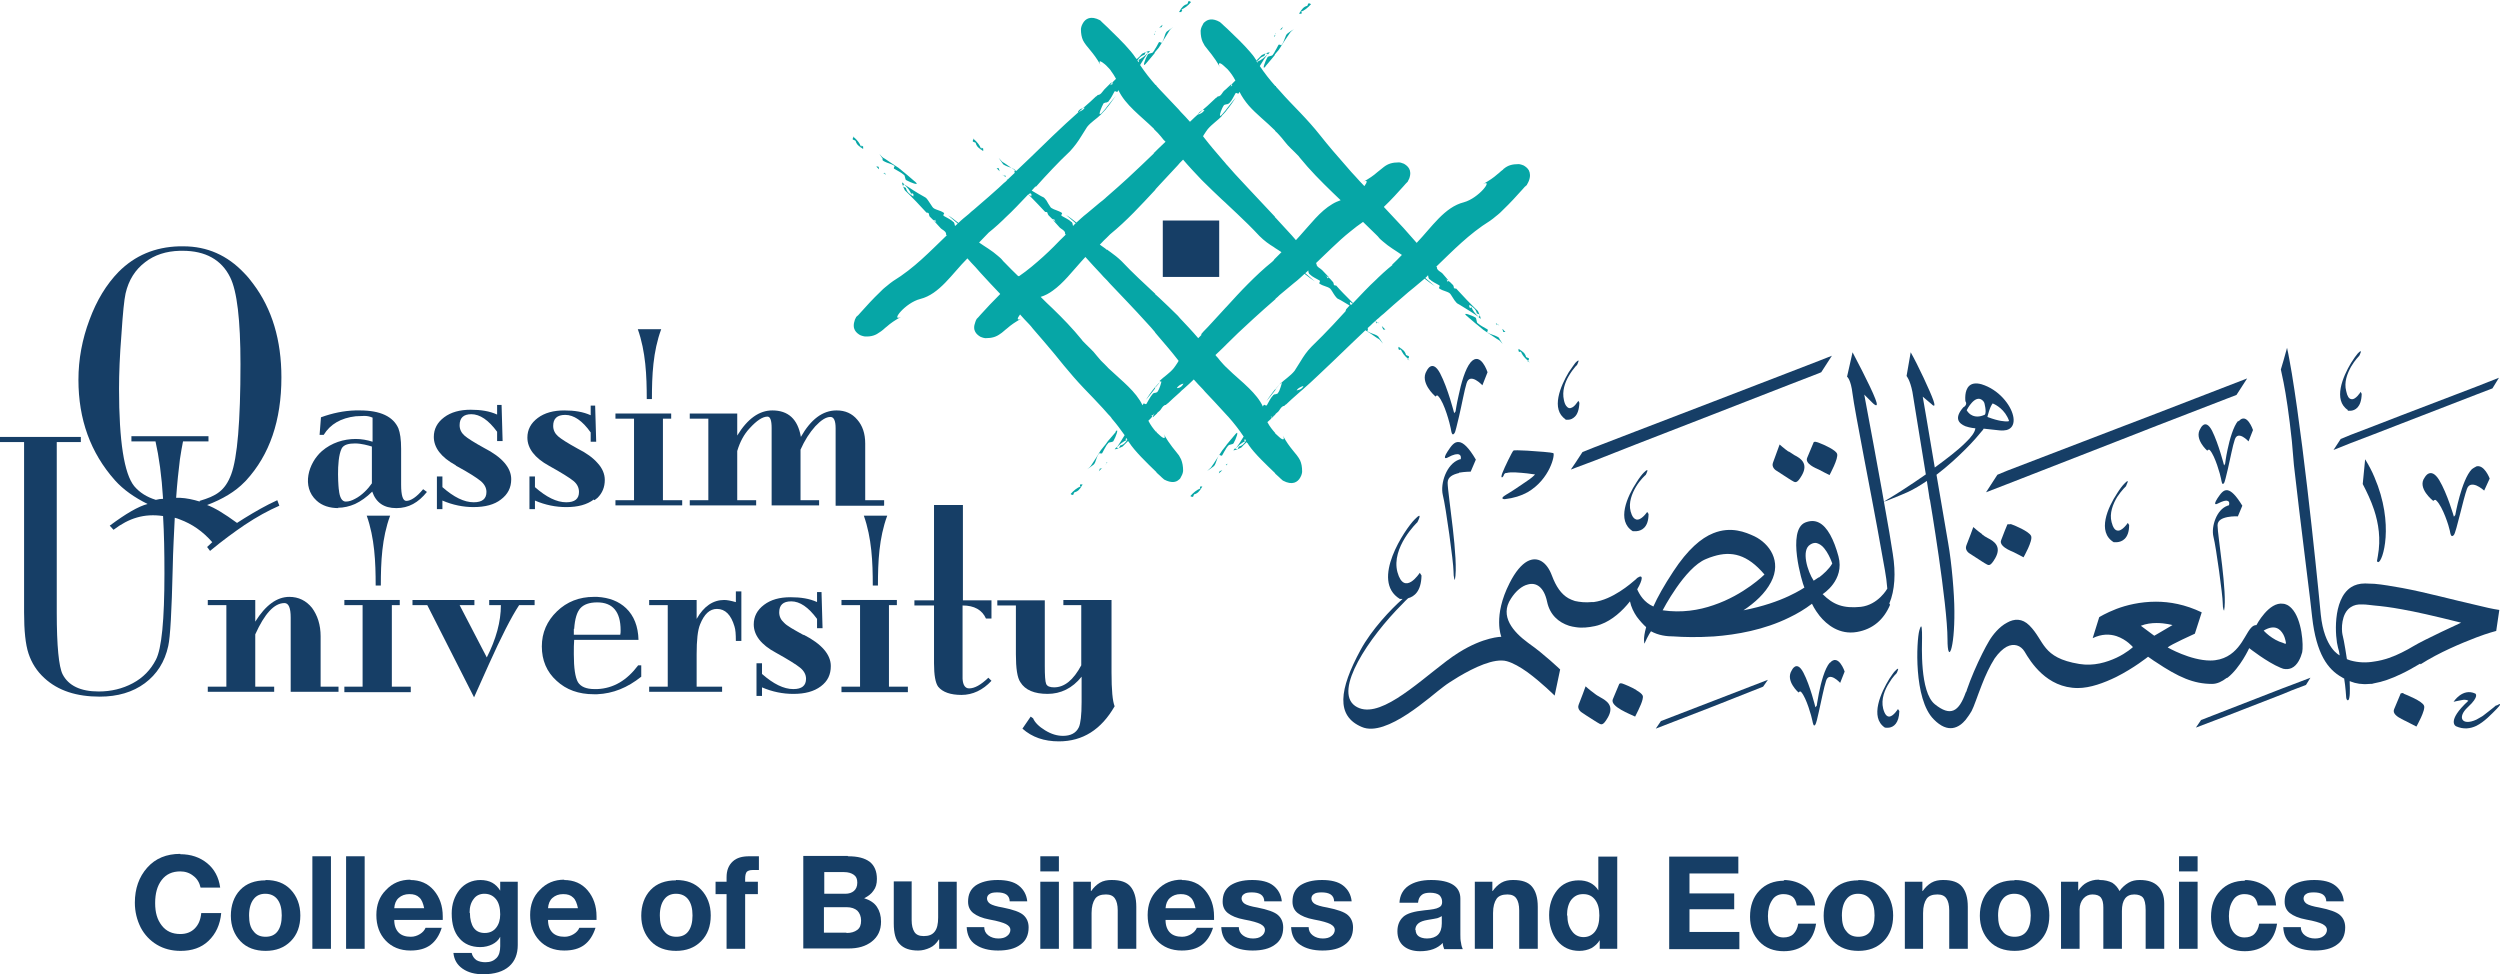 <svg xmlns="http://www.w3.org/2000/svg" id="Layer_2" data-name="Layer 2" viewBox="0 0 72.67 28.32"><defs><style>      .cls-1, .cls-2 {        fill: #163e66;      }      .cls-3 {        fill: #06a6a6;      }      .cls-2 {        fill-rule: evenodd;      }    </style></defs><g id="Layer_1-2" data-name="Layer 1"><g><g><g><path class="cls-3" d="M28.29,4.12s.07.03.07.03c.01.05.04.1.07.13.04.04.1.08.15.11v-.07c-.05-.04-.07-.03-.05.03-.03-.07-.06-.13-.1-.18-.04-.05-.08-.09-.13-.13-.01.02-.03.04-.02.08Z"></path><path class="cls-3" d="M29.06,4.98s-.02-.04-.02-.07c0-.01-.01-.02-.02-.02-.01,0-.03,0-.05,0l.05.05.05.05Z"></path><rect class="cls-3" x="31.09" y="14.35" width="0" height=".08"></rect><path class="cls-3" d="M25.65,4.65s.01.01.02.02c.01.01.03.02.05.03.07.04.19.06.28.12.02.01-.05.07,0,.09.1.06.19.1.27.17.05.02.03.15.08.16.1.06.39.17.27.06-.19-.17-.32-.27-.5-.42-.13-.09-.26-.17-.39-.26-.02-.01-.03-.02-.05-.03l-.03-.02s-.06-.06-.09-.1v-.02s0,.02,0,.02c.03.05.07.1.1.15Z"></path><path class="cls-3" d="M33.3,1.86c.1-.12.18-.21.26-.31h0s.01-.03.01-.03c.04-.04.07-.09.11-.13l.02-.03c.1-.16.2-.32.3-.48.03-.04.07-.07.11-.1-.06.04-.11.08-.17.12-.09.05-.08.22-.17.34-.01.02-.07-.05-.09,0h0c-.04.07-.07.14-.11.19,0,0,0,.01-.01.02h0s-.02.04-.04.06c-.02.05-.14.03-.16.08-.06.1-.17.39-.06.27Z"></path><polygon class="cls-3" points="28.31 4.05 28.31 4.04 28.28 4.02 28.25 4 28.25 4 28.28 4.02 28.31 4.05"></polygon><path class="cls-3" d="M24.87,4.09c.01.05.04.1.07.13.04.04.1.08.15.11v-.07c-.05-.04-.07-.03-.05.03-.03-.07-.06-.13-.1-.18-.04-.05-.08-.09-.13-.13-.01.02-.03.04-.02.08.03,0,.07.03.07.03Z"></path><polygon class="cls-3" points="25.65 5.02 25.67 5.03 25.67 5.04 25.69 5.04 25.67 5.03 25.65 5.02"></polygon><polygon class="cls-3" points="24.82 3.99 24.82 3.98 24.79 3.96 24.76 3.94 24.76 3.94 24.79 3.96 24.82 3.99"></polygon><polygon class="cls-3" points="33.57 .94 33.57 .94 33.57 .94 33.57 .94 33.57 .94"></polygon><path class="cls-3" d="M25.55,4.91v.02s0-.02,0-.03c0-.01,0-.03-.01-.04,0-.01-.01-.02-.02-.02-.01,0-.03,0-.05,0l.05.05.03.03Z"></path><path class="cls-3" d="M25.72,5.02s0,.03-.03.02l.03.02.03.02s-.03-.05-.03-.07h0Z"></path><path class="cls-3" d="M33.57.98s0,0,.01,0c0,0,0,0,.01,0,0,0,0,0-.01,0,0,0-.01,0-.01,0,0,0,0-.01,0-.02h0s0,.01,0,.01l-.03.05s.02-.01.03-.02h0Z"></path><polygon class="cls-3" points="37.09 .96 37.08 .97 37.07 .98 37.06 1 37.08 .98 37.09 .96"></polygon><path class="cls-3" d="M37.26.85s.02-.04.03-.07l-.09.09h0s0,0,0,0c.02-.01.04-.02.07-.02Z"></path><path class="cls-3" d="M37.83.4s.03-.07-.03-.05c.13-.05.22-.13.31-.23-.03-.01-.04-.03-.08-.02-.01.02-.03.07-.03.07-.1.02-.16.1-.21.18-.01.02-.02.03-.03.05h.03s.04,0,.04,0Z"></path><polygon class="cls-3" points="37.06 1 37.06 1 37.06 1 37.06 1 37.06 1 37.06 1"></polygon><rect class="cls-3" x="38.13" y=".05" width="0" height=".07" transform="translate(3.61 16.29) rotate(-25.27)"></rect><path class="cls-3" d="M37.06,1.04h.01s.01-.01.01-.01c0,0,0,0-.01,0,0,0-.01,0-.01,0,0,0,0-.01,0-.02h0s-.03.06-.03.06c.01,0,.02-.01.03-.02h0Z"></path><path class="cls-3" d="M33.76.79s.03-.04.03-.07l-.1.09h0s0,0,0,0c.02-.01.04-.02.07-.02Z"></path><path class="cls-3" d="M34.34.34c.04-.05.03-.08-.03-.05.13-.05.23-.13.31-.23-.02-.01-.04-.04-.08-.02,0,.03-.03.08-.03.08-.1.02-.16.1-.21.18,0,.02-.02.03-.03.05h.03s.04,0,.04,0Z"></path><path class="cls-3" d="M36.79,1.92c.1-.12.18-.21.26-.31h0s.01-.03.01-.03c.04-.04.07-.09.11-.13l.02-.03c.1-.16.2-.31.31-.47.03-.04.07-.07.11-.1-.06.03-.11.07-.18.12-.08.05-.08.22-.18.34,0,.02-.07-.04-.09,0h0c-.04.07-.07.14-.11.2,0,0,0,.01-.01.02h0s-.03.04-.04.06c-.02.05-.14.03-.16.08-.06.1-.17.39-.06.27Z"></path><rect class="cls-3" x="34.64" y="0" width="0" height=".08"></rect><polygon class="cls-3" points="33.6 .9 33.59 .91 33.58 .92 33.57 .94 33.59 .92 33.6 .9"></polygon><path class="cls-3" d="M44.4,5.34s.03-.05.04-.08c.05-.13.04-.23,0-.31-.04-.07-.1-.11-.15-.14-.07-.03-.13-.04-.14-.04-.2,0-.32.04-.43.13-.01,0-.02.02-.03.03-.04.03-.08.06-.12.1l-.05.04c-.1.09-.23.18-.41.28.31-.16-.12.41-.56.53-.56.14-.93.72-1.37,1.18-.08-.09-.15-.17-.23-.26-.05-.06-.1-.11-.15-.17-.19-.2-.38-.41-.57-.61h0s0-.01,0-.01c.2-.19.41-.42.57-.6.04-.05.08-.09.12-.13.01-.03.03-.06.04-.08.05-.13.04-.23,0-.3-.04-.07-.1-.11-.15-.14-.07-.03-.12-.04-.14-.04-.2,0-.32.04-.44.13-.05.04-.1.08-.15.12l-.05.04c-.1.09-.23.18-.41.28.14-.08.13,0,.04.12-.09-.09-.17-.18-.26-.28l-.12-.13c-.18-.21-.36-.41-.53-.61-.13-.15-.25-.3-.37-.45-.19-.24-.38-.45-.58-.66-.2-.21-.41-.42-.6-.64-.04-.04-.07-.08-.11-.12v-.02s-.02,0-.02,0c-.16-.18-.31-.37-.45-.58.07-.12.15-.24.23-.35h0c-.08.09-.17.17-.31.23,0,0,0,0,0,0,.05-.07.11-.15.21-.17,0,0,.02-.05.03-.07.03-.02.05,0,.08.02l.05-.06c-.07,0-.23.08-.23.08-.05.05-.11.11-.16.16,0-.02-.02-.03-.03-.05-.04-.07-.1-.14-.16-.21-.18-.21-.43-.45-.63-.64l-.02-.02-.11-.1s-.07-.07-.11-.1c-.21-.12-.35-.08-.44,0-.03.02-.05.05-.06.08-.05.08-.06.16-.06.17,0,.14.02.24.06.33.02.04.04.07.06.11.11.15.27.31.44.62-.07-.14,0-.14.1-.05.03.03.07.06.11.1l.02.02c.08.09.16.2.22.32l-.08.08-.03.04s0,.03.03.03c-.02,0-.05.02-.07.03-.01.01-.02.03-.03.04,0-.01.02-.02.02-.03,0,0,0,0,.01,0l.03-.05h0s0-.03,0-.03l-.12.11-.02.02-.07.06s-.03.03-.04.05h0c-.04.06-.08.12-.14.11l-.04.04h.01s-.02,0-.02,0l-.16.15c-.06.06-.13.12-.19.17l-.06.06-.07.06c-.1.09-.19.17-.28.26-.09-.1-.18-.2-.27-.29l-.06-.07c-.18-.19-.36-.38-.54-.57-.04-.04-.07-.08-.11-.12v-.02s-.02,0-.02,0c-.16-.18-.31-.37-.45-.58.07-.12.15-.24.23-.36h0c-.08.09-.18.17-.31.23.05-.02.07,0,.03.05,0-.02-.02-.03-.03-.05.05-.08.11-.14.21-.17,0,0,.02-.05.03-.07.03-.02.05,0,.08.02l.05-.06c-.07,0-.23.08-.23.08-.05.06-.1.11-.16.16,0-.01-.02-.03-.03-.04-.15-.23-.45-.53-.71-.78l-.08-.08-.02-.02-.16-.15-.06-.06c-.28-.15-.43-.04-.5.08-.05.08-.06.16-.06.17,0,.14.02.24.06.33.1.2.3.34.51.72-.06-.12-.02-.13.05-.08.04.03.1.07.16.14l.02.02s.06.06.08.1c.05.07.1.14.14.22l-.08.08-.03.04h0s0,.03.03.03c-.02,0-.04.01-.06.02,0,0,0,0-.01,0-.01.01-.02.03-.03.04,0,0,.01-.02.02-.03,0,0,0,0,0,0v-.02s.03-.03.03-.03h0s0-.03,0-.03l-.04.04-.08.08-.02.02-.07.07s-.03.04-.04.05c-.02.02-.03.04-.05.06-.03.03-.06.05-.1.05l-.04.04h.01s-.02,0-.02,0l-.16.15c-.09.08-.17.15-.26.23l-.07.06c-.27.24-.52.47-.77.71-.21.2-.42.41-.64.62-.14.13-.27.26-.42.4-.11-.07-.22-.14-.33-.22l-.05-.03-.03-.02s-.07-.08-.1-.11c.04.05.07.11.12.17,0,0,0,.02.02.02.01.01.03.02.05.03.07.04.19.06.28.12.02,0-.04.06,0,.09-.06.05-.11.11-.17.16-.01.01-.03.03-.04.04-.01,0-.02-.02-.03-.02,0,0,.02.02.02.03l-.05.05-.05.04c-.05.05-.1.09-.15.14-.19.17-.38.34-.57.5-.05.04-.1.09-.15.13-.05.04-.1.08-.15.13-.11.09-.21.17-.3.26-.1-.08-.2-.16-.3-.22.1.09.19.16.28.24-.03.02-.05.05-.08.07-.01-.04-.02-.11-.05-.12-.07-.07-.17-.11-.27-.17-.05-.02.02-.08,0-.09-.12-.09-.29-.09-.34-.18-.04-.06-.08-.12-.12-.18-.02-.03-.05-.07-.08-.09l-.07-.04c-.18-.1-.38-.23-.56-.35h0c.1.09.18.18.23.32-.02-.06,0-.07.05-.03v.07c-.1-.06-.19-.12-.22-.25,0,0-.05-.02-.07-.03-.02-.03,0-.05.02-.08l-.06-.05c0,.07.08.23.08.23.23.22.44.44.63.65.03,0,.05,0,.07.03,0,.03.01.05.02.08l.09.09.04.03h0s.03,0,.03-.03c0,.02.02.05.03.07.01.01.03.02.04.03-.01,0-.02-.02-.03-.02,0,0,0,0,0,0l-.05-.03h-.01s-.02-.02-.02-.02l.2.22s.03.03.05.04c.06.04.12.08.11.15l.02.02c-.49.47-.94.95-1.56,1.33-.06.04-.12.09-.18.14-.02.01-.03.03-.05.04-.04.03-.08.07-.12.11l-.03.03c-.2.19-.41.42-.57.6-.04.05-.08.09-.12.12-.01.03-.03.05-.04.08-.05.14-.04.24,0,.31.04.07.1.11.15.14.07.03.13.04.14.04.2.01.32-.04.44-.13.01,0,.02-.02.03-.02.04-.03.08-.06.12-.1l.05-.04c.1-.09.23-.18.41-.28-.32.16.12-.41.56-.52.56-.14.92-.73,1.37-1.18.08.09.15.17.23.25.05.06.1.11.15.17.19.21.38.41.57.61h0s0,.01,0,.01c-.2.2-.41.42-.57.6-.04.05-.08.09-.11.12-.02.03-.03.06-.04.09-.05.13-.04.22,0,.29.04.07.1.11.15.14.07.03.13.04.14.04.2,0,.32-.04.44-.13.05-.03.1-.08.15-.12l.05-.04c.1-.09.23-.18.41-.28-.14.07-.13,0-.04-.12.08.09.17.19.26.28.04.04.08.09.11.13.22.25.43.5.64.75.09.11.17.21.26.32.19.23.38.45.58.66.19.2.38.39.56.59.05.06.11.12.16.18l.02.02s.06.06.08.1c.13.15.25.31.37.48-.07.12-.15.24-.23.36h0c.08-.09.17-.17.31-.23-.05.02-.07,0-.03-.05.01.02.02.04.03.05-.05.08-.11.15-.21.17,0,0-.02.05-.03.07-.03.02-.05,0-.08-.02l-.05.06c.07,0,.23-.08.23-.08.05-.05.11-.11.16-.16.01.01.02.03.03.04.16.25.51.59.79.86h0s.01.02.01.02l.11.1s.07.07.11.1c.21.11.35.08.43,0,.03-.02.05-.05.06-.08.05-.08.06-.16.06-.17,0-.14-.02-.24-.06-.34-.02-.04-.04-.07-.06-.11-.11-.15-.27-.31-.44-.62.07.14,0,.14-.1.05-.03-.03-.07-.06-.11-.1v-.02s-.02,0-.02,0c-.08-.09-.16-.2-.22-.32l.08-.08.03-.04h0s0-.03-.03-.03c.02,0,.05-.01.07-.03,0-.01.02-.03.03-.04,0,.01-.02.02-.02.04,0,0,0,0,0,0l-.03.05s0,0,0,0h0,0s0,.03,0,.03l.12-.11h0s.01-.02.01-.02l.07-.06s.03-.03.04-.05h0c.04-.06.08-.12.14-.12l.04-.04h-.01s.02,0,.02,0l.16-.15c.06-.06.13-.11.19-.17l.06-.06.07-.06c.1-.09.19-.17.28-.26.09.1.18.2.27.29l.06.07c.18.19.36.38.54.58.04.04.07.08.11.12l.02.02c.16.18.31.37.45.58-.07.12-.15.24-.23.35h0c.08-.09.17-.17.3-.23-.05.02-.07,0-.03-.05.01.02.02.04.03.05-.05.08-.11.15-.21.17,0,0-.02.05-.03.07-.04.01-.06,0-.08-.02l-.05.06c.07,0,.23-.08.23-.08.05-.05.1-.11.16-.16,0,.02.02.03.03.04.01.02.02.03.03.05.17.25.5.56.76.81h0s.01.02.01.02l.11.1s.07.07.11.1c.28.15.43.04.5-.08.05-.08.06-.16.06-.18,0-.14-.02-.24-.06-.33-.1-.2-.3-.34-.5-.72.07.14,0,.14-.1.05-.03-.03-.07-.06-.11-.1h-.01s0-.02,0-.02c-.08-.09-.17-.2-.23-.32l.09-.08.03-.04s0-.03-.03-.03c.02,0,.05-.01.07-.03.01-.02.02-.03.03-.04,0,.01-.02.02-.02.03,0,0,0,0-.01,0l-.04.06v.02s.11-.11.11-.11h0s.01-.02.01-.02l.07-.06s.03-.03.04-.05h0c.04-.06.08-.12.14-.12l.04-.04h-.01s.02,0,.02,0l.16-.15.26-.23.07-.06c.31-.27.59-.55.88-.82.18-.17.35-.34.53-.51.14-.13.27-.26.41-.39.11.07.22.14.33.22l.05.03.03.02s.07.08.1.12c-.04-.06-.07-.12-.12-.18,0,0,0-.01-.01-.02-.01-.01-.03-.03-.05-.04-.07-.04-.18-.06-.27-.12-.02,0,.04-.07,0-.09.06-.05.11-.1.17-.16.02-.01.03-.02.04-.04,0,0,.02.02.03.03,0,0-.01-.02-.02-.03l.05-.05.05-.04c.05-.05.1-.09.15-.13.19-.17.38-.34.57-.5.05-.04.1-.09.15-.13.05-.04.1-.08.16-.13.1-.09.21-.17.31-.26.1.08.2.15.3.22-.1-.09-.19-.16-.28-.24.03-.03.06-.05.08-.08.01.04.01.11.05.12.07.07.17.11.27.17.05.02-.02.08,0,.09.12.09.29.09.34.18.04.06.08.12.11.17.03.03.05.07.08.09l.07.04c.18.11.38.23.56.36h0c-.1-.09-.18-.18-.23-.32.02.05,0,.07-.05.03v-.07c.1.06.19.12.22.25,0,0,.05.02.07.03.02.04,0,.06-.02.08l.06.05c0-.07-.08-.23-.08-.23-.23-.22-.44-.44-.63-.65-.03,0-.06,0-.07-.03,0-.03-.01-.05-.02-.07l-.09-.09-.04-.03s-.03,0-.03.03c0-.02-.02-.05-.03-.07-.01-.01-.03-.02-.04-.03.01,0,.02.02.03.02,0,0,0,0,0,0l.05.03h.01s.02.02.02.02l-.19-.22s-.03-.03-.05-.04c-.06-.04-.12-.08-.11-.14l-.02-.02c.49-.47.95-.95,1.56-1.33.06-.04.12-.09.18-.14.02-.01.03-.03.05-.04.04-.03.08-.07.12-.11l.03-.03c.2-.19.41-.42.57-.6.04-.05.08-.09.12-.12ZM36.55,1.82s-.02-.03-.03-.05c.05-.02.07,0,.03.05ZM35.51,3.37l.02-.02s.08-.08.11-.12l.02-.03c.1-.12.18-.24.26-.36-.1.11-.17.21-.26.32l-.02.03s-.07.08-.11.13l-.02.02c-.09.1-.04-.08.02-.2.01-.03.03-.05.04-.07,0-.02.04-.03.08-.04h.02s.06-.02.07-.04c.07-.07.11-.17.17-.27.02-.05.08.02.09,0,.01-.02.02-.03.03-.05.07.14.16.27.27.4.22.25.51.47.76.72h0s.01.02.01.02c.04.04.08.07.11.11.06.06.11.13.16.19.11.15.26.27.41.43l.03.04c.3.37.62.69.95,1.01.08.08.16.15.24.23-.08.03-.16.06-.24.11-.36.21-.64.59-.95.93-.04.04-.07.08-.11.12-.16-.19-.33-.36-.49-.54l-.11-.12h-.01s0-.02,0-.02c-.25-.27-.5-.53-.76-.81-.13-.14-.26-.28-.4-.43-.08-.09-.16-.18-.23-.26l-.02-.02s-.07-.09-.11-.13c-.19-.22-.37-.43-.54-.65l-.03-.04.03-.05c.04-.06.07-.11.11-.16.13-.15.3-.26.41-.38ZM34.92,3.22s.04-.02.06-.02c.01,0,.02,0,.03,0,0,.01-.02.03-.03.04-.02.02-.04.04-.06.05-.03.02-.06.03-.1.04.02-.05.06-.09.1-.1ZM31.43,3.16s.06-.02.1-.03c-.02.04-.06.07-.1.09-.03.02-.06.03-.1.04.02-.05.06-.08.1-.1ZM30.11,5.42s.01,0,.01,0c.15-.17.31-.34.47-.51.16-.17.33-.34.51-.51.13-.14.24-.29.33-.44.06-.09.11-.18.17-.27.11-.14.28-.24.39-.35,0,0,.02-.02.03-.03.05-.05.09-.1.13-.14l.02-.03s.06-.07.08-.1c.06-.08.12-.17.18-.25-.07.08-.12.15-.18.22-.03.03-.05.07-.08.1l-.02.03s-.08.1-.13.15c-.01.01-.02.02-.03.02-.04.03-.03-.03,0-.11.02-.06.06-.14.08-.18,0-.02.04-.03.07-.04h.02s.06-.02.07-.04c0,0,0-.01.01-.02.06-.07.1-.16.15-.25.02-.05.08.02.09,0,.01-.02.02-.03.03-.05.2.43.65.75,1.03,1.12h0s.01.02.01.02c.04.04.07.07.11.11.06.06.11.13.16.19.02.02.04.04.06.06l-.22.21-.11.11h-.01s0,.02,0,.02c-.25.24-.5.48-.76.72-.18.17-.37.33-.55.49l-.08.07-.02.02c-.05.04-.1.09-.16.13-.12.1-.25.21-.37.31-.06.05-.13.1-.19.16-.04.04-.08.07-.12.11-.1-.08-.2-.16-.3-.22.1.09.19.16.28.24-.03.03-.06.05-.08.08-.01-.04-.01-.11-.05-.12-.07-.07-.17-.11-.27-.17-.05-.02.02-.08,0-.09-.1-.07-.23-.09-.3-.14-.02-.01-.03-.02-.04-.04-.04-.06-.08-.12-.11-.18-.03-.03-.05-.07-.08-.09l-.08-.04c-.09-.05-.18-.11-.27-.16.03-.04.07-.07.1-.11ZM29.93,5.62s.01.02.02.04c-.01-.02-.01-.03-.01-.04,0,0,0,0,0,0,0,0,0,0,0,0,0,0,.02,0,.04.02v.07s-.04-.03-.04-.03c-.02,0-.03-.02-.04-.03,0,0,.01-.01.02-.02ZM29.59,8.02c-.13-.12-.25-.25-.38-.38l-.05-.05-.05-.06s-.06-.06-.1-.09c-.18-.16-.38-.27-.55-.39.09-.09.18-.19.28-.29.09-.07.18-.15.27-.23.05-.05.1-.09.15-.14l.05-.05c.24-.22.46-.46.68-.69l.07.07c.15.15.28.29.42.44.03,0,.06,0,.07.03,0,.03.02.05.03.07l.09.09.04.03h0s.03,0,.03-.02c0,.02.01.04.03.07.01,0,.03.02.04.03-.01,0-.02-.02-.03-.02,0,0,0,0,0,0l-.05-.03h0s0-.01,0-.01h-.02s.02.02.02.02l.17.19s.03.03.05.04c.06.04.12.08.11.15l.02.02c-.12.12-.24.23-.35.35-.2.2-.41.39-.64.58-.12.1-.24.19-.37.28ZM33.72,11.1l-.02.02s-.08.08-.11.12v.02s-.02,0-.02,0c-.1.12-.18.24-.26.36.1-.11.17-.21.26-.32h0s.01-.03.01-.03c.03-.04.07-.08.11-.13l.02-.03c.09-.1.03.08-.02.2-.01.03-.03.05-.04.07,0,.02-.04.03-.07.04h-.01s0,0,0,0c-.03,0-.06.02-.07.04-.07.08-.11.17-.17.27-.02.05-.08-.02-.09,0-.01.02-.02.03-.03.05-.19-.4-.59-.7-.95-1.04-.03-.03-.06-.05-.08-.08l-.02-.02c-.05-.05-.11-.11-.16-.16-.04-.05-.08-.09-.12-.14-.11-.15-.26-.27-.41-.43l-.03-.04c-.26-.32-.55-.62-.84-.9-.12-.11-.23-.22-.35-.34.13-.04.24-.1.35-.18.31-.22.56-.55.84-.86.04-.04.07-.08.11-.12.15.17.3.33.45.49.05.06.1.11.16.17l.02.02.08.09c.35.37.71.74,1.08,1.15.08.09.16.17.23.26h0s.01.02.01.02c.04.04.07.09.11.13.19.22.37.43.54.65l.03.04-.03.05c-.04.06-.07.11-.11.16-.12.15-.3.26-.41.37ZM34.3,11.26s-.04.02-.06.02c-.01,0-.02,0-.03,0,0-.01.02-.03.03-.04.02-.02.04-.04.06-.05.03-.02.06-.03.1-.04-.02.05-.06.09-.1.11ZM34.92,9.74s-.06.06-.09.09c-.17-.2-.35-.39-.53-.58l-.06-.07c-.18-.18-.36-.35-.54-.52l-.11-.1h-.01s0-.02,0-.02c-.32-.3-.65-.6-.97-.94-.11-.11-.23-.2-.34-.28-.03-.02-.06-.04-.08-.06h-.02c-.05-.05-.11-.08-.16-.12l-.04-.03.04-.04c.05-.05.1-.11.16-.16l.02-.02s.04-.04.06-.06l.02-.02c.49-.4.89-.84,1.31-1.29h0s.01-.02.01-.02l.11-.12c.18-.19.35-.38.54-.58l.06-.07s.06-.06.09-.09c.17.2.35.39.53.58.02.02.04.04.06.06.18.18.36.35.54.52l.11.1.02.02c.21.2.42.39.63.6.11.11.22.22.33.34.14.14.28.24.43.33h0s.01.01.01.01l.11.07s.06.04.09.06c-.03.03-.06.06-.09.09-.04.04-.07.07-.11.11h-.01s0,.02,0,.02c-.02.02-.04.04-.06.06-.25.2-.48.42-.7.64-.22.22-.42.44-.63.67l-.02.02-.11.12c-.18.19-.35.39-.54.58l-.06.07ZM37.79,11.32s-.06.02-.1.03c.02-.04.06-.07.1-.09.03-.02.06-.03.1-.04-.02.05-.06.08-.1.1ZM39.11,9.05s0,0,0,0c-.12.13-.24.26-.36.39-.2.21-.4.42-.62.63-.14.14-.24.29-.33.44-.06.09-.11.18-.17.27-.12.15-.3.26-.41.37l-.02.02s-.08.08-.11.12v.02s-.02,0-.02,0c-.1.12-.18.24-.26.35.1-.11.17-.21.26-.32h0s.01-.03.01-.03c.03-.04.07-.08.11-.13l.02-.03c.09-.1.03.07-.02.2-.01.03-.03.05-.04.07,0,.02-.04.03-.07.04h-.01s0,0,0,0c-.03,0-.06.02-.07.04-.07.07-.11.17-.17.27-.02.05-.08-.02-.09,0-.01.01-.03.03-.03.05-.09-.2-.24-.37-.4-.53-.2-.2-.43-.38-.63-.58l-.02-.02s-.08-.07-.11-.11c-.06-.06-.11-.13-.16-.19-.02-.02-.04-.04-.06-.07l.22-.21.11-.11.02-.02c.2-.2.41-.4.63-.6l.13-.12c.21-.19.42-.38.63-.56h0s.01-.02.01-.02c.04-.03.07-.06.11-.1.14-.12.28-.23.42-.35.06-.05.13-.1.19-.16.04-.04.08-.07.12-.11.1.08.2.15.3.22-.1-.09-.19-.16-.28-.24.03-.02.06-.05.09-.08,0,.04.01.1.05.12.07.07.17.11.27.17.05.02-.02.08,0,.09.12.09.29.09.34.18.03.04.05.08.07.11l.04.06s.05.07.08.09l.08.04c.09.05.18.11.27.16-.03.04-.07.07-.1.11ZM39.29,8.86s-.01-.02-.01-.04c0,.02,0,.03,0,.04,0,0,0,0,0,0,0,0,0,0,0,0,0,0-.02,0-.04-.02v-.07s.03.02.04.03c.01,0,.03.02.04.03,0,0-.02.01-.02.02ZM40.48,7.7c-.09.07-.18.15-.27.23-.05.05-.1.09-.15.14l-.05.05c-.24.22-.46.46-.68.69l-.07-.07c-.15-.15-.29-.29-.42-.44-.03,0-.06,0-.07-.03,0-.03-.01-.05-.02-.07l-.02-.02-.07-.08-.04-.03s-.03,0-.03.03c0-.02-.02-.05-.03-.07-.01,0-.03-.02-.04-.03,0,0,.02.01.03.02,0,0,0,0,0,0l.06.04h.02s-.2-.21-.2-.21c-.02-.01-.03-.03-.05-.04-.06-.04-.12-.08-.11-.14l-.02-.02c.16-.15.31-.3.47-.45.17-.16.34-.32.53-.47.12-.1.24-.19.37-.28.13.12.25.25.38.37l.05.05.05.06s.06.06.1.09c.18.16.38.27.55.39-.09.09-.18.19-.29.29Z"></path><path class="cls-3" d="M43.54,9.43h0l-.03-.02-.03-.02s.03.05.03.07c0,0,0,0,0-.01,0-.02,0-.02.03-.02Z"></path><path class="cls-3" d="M31.4,14.08s-.03.07.03.05c-.13.05-.22.13-.31.23.02.01.04.04.08.02,0-.02.03-.07.03-.07.1-.02.16-.09.21-.18.01-.02.02-.03.03-.05h-.03s-.04,0-.04,0Z"></path><polygon class="cls-3" points="43.58 9.46 43.56 9.44 43.56 9.44 43.54 9.43 43.56 9.45 43.58 9.46"></polygon><path class="cls-3" d="M43.58,9.83s-.01-.02-.02-.02c-.01-.01-.03-.02-.05-.03-.07-.04-.19-.06-.28-.12-.02,0,.05-.07,0-.09-.1-.06-.19-.1-.27-.17-.05-.02-.03-.14-.07-.17-.1-.06-.39-.17-.27-.06.19.17.32.27.5.42.13.09.26.17.39.26l.05.03.03.02s.06.06.09.1v.02s0-.02,0-.02c-.03-.05-.06-.1-.1-.16Z"></path><polygon class="cls-3" points="40.09 9.4 40.07 9.38 40.07 9.38 40.05 9.37 40.07 9.39 40.09 9.4"></polygon><polygon class="cls-3" points="40.92 10.43 40.91 10.44 40.94 10.46 40.97 10.48 40.97 10.48 40.94 10.45 40.92 10.43"></polygon><path class="cls-3" d="M40.02,9.4s0-.03.03-.02l-.03-.02-.03-.02s.02.04.03.07h0Z"></path><polygon class="cls-3" points="44.41 10.49 44.4 10.5 44.44 10.52 44.47 10.54 44.47 10.54 44.44 10.51 44.41 10.49"></polygon><path class="cls-3" d="M44.43,10.41s-.07-.03-.07-.03c-.01-.05-.04-.1-.07-.13-.04-.04-.1-.08-.15-.11v.07c.05.04.08.03.05-.03.03.07.06.13.1.18.04.05.08.09.13.13.01-.02.03-.04.02-.08Z"></path><path class="cls-3" d="M29.21,5.09s0,.03-.03.02h0s.03.02.03.02l.03.02s-.02-.04-.03-.07c0,0,0,0,0,0Z"></path><path class="cls-3" d="M40.94,10.35s-.07-.03-.07-.03c-.01-.05-.04-.1-.07-.13-.04-.04-.1-.08-.15-.11v.07c.05.04.08.03.05-.03.03.07.06.12.1.18.04.05.08.09.13.13.01-.02.04-.04.02-.08Z"></path><polygon class="cls-3" points="29.14 5.08 29.16 5.1 29.16 5.1 29.18 5.1 29.16 5.09 29.14 5.08"></polygon><path class="cls-3" d="M43.68,9.57h-.01s0,0,.01.02c0,.01.01.03.01.04,0,.01.01.02.02.02.01,0,.03,0,.05,0l-.05-.05-.03-.04Z"></path><path class="cls-3" d="M32.15,13.45h-.01s0,0,.01,0c.01,0,.02,0,.01.03h0s0,0,0,0l.03-.05s-.02.01-.03.02c0,0-.01,0-.02,0Z"></path><rect class="cls-3" x="34.58" y="14.41" width="0" height=".07" transform="translate(-2.78 17.42) rotate(-27.22)"></rect><path class="cls-3" d="M32.43,12.56c-.07.08-.12.14-.18.21-.03.03-.06.07-.08.1l-.02.03c-.04.05-.08.1-.13.16l-.03.04c-.09.15-.18.29-.28.44-.03.04-.07.07-.11.1.06-.04.11-.07.17-.12.09-.05.08-.22.18-.34,0-.01.02,0,.04,0,.02,0,.04.01.05-.01.04-.07.07-.14.11-.2,0-.01.01-.02.02-.03.01-.02.02-.03.04-.05,0-.02.02-.02.04-.03.04-.01.11-.01.12-.05.06-.1.17-.39.06-.27Z"></path><path class="cls-3" d="M31.97,13.63s-.02.04-.03.07l.05-.05.05-.05s-.03.02-.05.02c0,0-.01,0-.02,0Z"></path><path class="cls-3" d="M40.17,9.49s.02.04.03.07c0,.01.01.02.02.02.01,0,.03,0,.05,0l-.05-.05-.05-.05Z"></path><polygon class="cls-3" points="32.14 13.52 32.15 13.51 32.15 13.5 32.16 13.48 32.15 13.5 32.14 13.52"></polygon><path class="cls-3" d="M35.92,12.61c-.1.12-.18.21-.26.31l-.02.03s-.07.09-.11.14l-.02.03c-.11.16-.2.32-.31.47-.04.04-.08.07-.11.1.05-.04.11-.07.17-.12.09-.05.09-.22.18-.34,0-.03.07.05.09,0h0c.04-.07.07-.13.11-.19,0-.01.01-.02.02-.03.01-.02.02-.03.04-.05.02-.05.14-.03.16-.08.06-.1.17-.39.06-.27Z"></path><path class="cls-3" d="M35.64,13.51h-.01s0,0,.01,0c.01,0,.02,0,.01.03h0s.03-.06.03-.06c-.01,0-.02.01-.03.02,0,0-.01,0-.02,0Z"></path><path class="cls-3" d="M34.89,14.14s-.03.07.02.05c-.13.05-.22.13-.31.23.02.01.04.03.08.02.01-.02.03-.07.03-.07.1-.02.16-.1.21-.18.01-.02.02-.03.03-.05h-.03s-.04,0-.04,0Z"></path><path class="cls-3" d="M35.46,13.69s-.03.04-.03.07l.1-.09h0s0,0,0,0c-.02,0-.04.02-.07.02Z"></path><polygon class="cls-3" points="35.63 13.58 35.64 13.56 35.64 13.56 35.66 13.54 35.64 13.56 35.63 13.58"></polygon></g><g><path class="cls-2" d="M43.71,13.81c.04-.08.08-.06.08-.06.12-.04.4-.01.6.01.13.02.23.03.23.03-.03.04-.11.11-.23.19-.2.14-.47.32-.61.4-.22.13-.04.13-.04.13.26-.03.48-.1.66-.2.66-.38.81-1.11.75-1.14-.05-.02-.43-.05-.75-.07-.22-.01-.4-.02-.41,0-.03.02-.26.49-.32.65-.06.16,0,.15.04.07Z"></path><path class="cls-2" d="M45.5,12.2s.04,0,.09,0c.06,0,.13-.03.19-.09.07-.07.12-.19.13-.4l-.03-.06s-.04.06-.09.12c-.05.06-.13.11-.19.09-.05-.02-.11-.08-.14-.23-.06-.26.03-.51.14-.7.07-.12.14-.21.19-.27.03-.03.05-.05.05-.05,0,0,.13-.25-.05-.06h0s-.11.15-.19.27c-.24.4-.53,1.08-.09,1.37Z"></path><path class="cls-2" d="M51.99,13.13c-.14-.1-.26-.21-.26-.21,0,0-.14.39-.19.52-.06.14.08.23.08.23,0,0,.23.15.37.24.03.02.06.04.08.05.11.06.15.13.31-.15.19-.34-.04-.49-.22-.58-.05-.03-.11-.07-.17-.11Z"></path><path class="cls-2" d="M47.84,13.8s.14-.26-.06-.06c-.05.05-.13.15-.21.28-.27.41-.59,1.12-.11,1.42,0,0,.04,0,.11,0,.13-.01.35-.09.35-.5l-.04-.06s-.17.26-.32.22c-.06-.02-.12-.08-.16-.23-.07-.26.04-.53.16-.73.12-.2.27-.33.27-.33Z"></path><path class="cls-2" d="M68.24,11.94s.04,0,.09,0c.12-.01.31-.09.32-.49l-.03-.06s-.15.25-.28.21c-.06-.01-.11-.08-.14-.23-.07-.26.03-.51.14-.71.11-.19.24-.32.24-.32,0,0,.13-.25-.05-.06-.04.05-.11.14-.19.27-.24.4-.53,1.08-.09,1.37Z"></path><polygon class="cls-2" points="45.66 13.65 45.79 13.6 46.35 13.39 47.57 12.91 49.81 12.04 51.99 11.19 52.87 10.85 52.94 10.82 53.25 10.34 52.87 10.49 51.99 10.83 49.81 11.67 47.57 12.53 46.35 13 46 13.14 45.79 13.46 45.66 13.65"></polygon><polygon class="cls-2" points="69.01 12.62 69.81 12.31 71.98 11.47 72.45 11.29 72.64 10.98 71.98 11.24 69.81 12.07 69.01 12.38 68.33 12.64 68.04 12.76 67.83 13.08 68.33 12.88 69.01 12.62"></polygon><path class="cls-2" d="M41.72,11.53c.06-.07.09-.01.09-.01.18.19.34.82.36.93.02.12.04.24.11.14.03-.04.07-.24.13-.48.08-.34.16-.78.22-.97.1-.33.46.06.46.06l.15-.38s-.2-.62-.49-.29c-.16.19-.28.62-.35.96-.06.26-.09.47-.09.47l-.04.05s-.18-.72-.41-1.16c-.23-.43-.39-.07-.39-.07-.21.34.24.73.24.73Z"></path><path class="cls-2" d="M64.75,15.03c.15-.03.3-.02.3-.02l.13-.31c-.19-.31-.32-.43-.43-.45-.12-.02-.2.1-.29.23-.16.25,0,.16,0,.16.16-.08.24-.1.29-.08.08.02.04.13.04.13-.02,0-.03,0-.04.01-.32.11-.48.61-.41.9.08.31.27,1.72.27,1.92s.04.23.04.23c.1-.5-.19-2.18-.19-2.48,0-.15.14-.21.29-.24Z"></path><polygon class="cls-2" points="58.06 13.8 57.73 14.31 58.35 14.07 61.53 12.83 62.68 12.38 64.75 11.58 65.01 11.48 65.32 11 64.75 11.22 62.68 12.02 61.53 12.46 58.35 13.68 58.06 13.8"></polygon><path class="cls-2" d="M61.8,14.12s.14-.26-.05-.06c-.05.05-.13.15-.21.28-.27.41-.59,1.12-.1,1.42,0,0,.04,0,.1,0,.13-.01.35-.09.35-.5l-.04-.06s-.17.26-.31.22c-.06-.01-.12-.08-.16-.24-.07-.26.04-.53.16-.73.13-.2.27-.33.27-.33Z"></path><path class="cls-2" d="M69.13,16.34c.13,0,.48-1.1-.11-2.47-.07-.17-.16-.34-.27-.52l-.07.72c.12.23.24.48.33.75.13.4.2.84.11,1.34-.03.17-.04.17,0,.17Z"></path><path class="cls-2" d="M65.06,12.23c-.14.16-.25.55-.31.84-.05.23-.07.41-.07.41l-.03.05s-.16-.63-.35-1.01c-.2-.38-.34-.06-.34-.06-.19.3.2.64.2.64.05-.06.08-.01.08-.01.15.17.3.71.32.82.02.1.03.21.09.13.02-.03.06-.2.11-.41.07-.3.14-.68.2-.85.09-.29.4.05.4.05l.13-.33s-.18-.54-.42-.25Z"></path><path class="cls-2" d="M57.62,15.53c-.14-.1-.26-.21-.26-.21,0,0-.14.39-.2.53-.06.14.08.23.08.23,0,0,.23.15.37.24.03.02.06.04.08.05.11.06.15.13.31-.15.19-.34-.04-.49-.22-.58-.06-.03-.12-.07-.17-.11Z"></path><path class="cls-2" d="M52.81,12.85c-.1-.03-.1.03-.1.03,0,0-.11.26-.18.43-.07.17.25.3.34.34h0c.09.05.31.16.31.16,0,0,.27-.49.22-.62-.04-.11-.37-.26-.53-.32-.03-.01-.05-.02-.07-.02Z"></path><path class="cls-2" d="M58.44,15.24s-.07,0-.08,0c-.02.01-.02.03-.02.03,0,0-.11.26-.17.43-.05.11.08.21.19.27.06.03.12.06.15.07.09.04.31.16.31.16,0,0,.28-.49.22-.62-.05-.13-.5-.32-.6-.35Z"></path><path class="cls-2" d="M71.98,13.56s-.08.04-.13.08c-.3.31-.48,1.33-.48,1.33l-.04.05s-.19-.67-.43-1.07c-.25-.4-.42-.07-.42-.07-.23.31.25.68.25.68.06-.06.09-.01.09-.01.19.18.37.76.39.87.02.11.04.22.12.13.07-.09.27-1.04.38-1.34.05-.14.16-.14.27-.1.12.05.23.15.23.15l.16-.35s-.16-.43-.4-.35Z"></path><path class="cls-2" d="M42.41,13.74c.17-.03.34-.03.34-.03l.15-.35c-.21-.36-.37-.5-.49-.51-.14-.02-.23.12-.33.27-.18.28,0,.18,0,.18.18-.1.28-.11.33-.09.08.03.05.14.05.14-.02,0-.03,0-.05.01-.36.13-.55.69-.47,1.03.09.35.31,1.97.31,2.2s.04.27.04.27c.12-.57-.21-2.5-.21-2.83,0-.17.16-.24.33-.28Z"></path><path class="cls-2" d="M53.19,19.26c-.15.17-.26.59-.32.9-.04.2-.06.35-.06.35l-.04.05s-.15-.63-.35-1.01c-.2-.38-.34-.06-.34-.06-.19.3.2.64.2.64.05-.06.08-.01.08-.01.15.17.3.71.32.82.02.1.04.2.09.12.02-.03.06-.18.1-.37.07-.31.15-.72.21-.9.09-.29.41.06.41.06l.13-.33s-.18-.54-.43-.25Z"></path><polygon class="cls-2" points="48.28 20.96 48.13 21.18 49.81 20.53 51.25 19.96 51.39 19.76 49.81 20.37 48.28 20.96"></polygon><path class="cls-2" d="M54.92,20.83c-.07,0-.13-.05-.18-.23-.07-.28.05-.56.18-.76.1-.17.21-.27.21-.27,0,0,.13-.25-.05-.06-.04.04-.09.12-.16.22-.24.39-.58,1.12-.13,1.42,0,0,.06.01.13,0,.12-.02.28-.12.29-.48l-.04-.06s-.13.21-.25.22Z"></path><path class="cls-2" d="M54.92,17.54c.16-.38.19-.88.1-1.44-.03-.17-.06-.38-.1-.62-.25-1.47-.73-4.01-.73-4.01l.23.23s.23.24.09-.11c-.13-.35-.66-1.35-.66-1.35l-.16.71s.11.07.16.5c.05.43.59,3.17.72,3.9.24,1.36.25,1.31.29,1.76,0,0-.26.47-.77.53-.51.05-.8-.06-1.11-.37,0,0,.65-.4.46-1.1-.13-.48-.32-.86-.57-.98-.12-.06-.25-.06-.4,0-.53.23-.09,1.74-.02,1.89,0,0-.16.11-.46.25-.3.14-.74.3-1.31.41.33-.22.63-.49.8-.82.32-.61-.05-1.12-.48-1.33-.26-.12-.68-.3-1.2-.09-.35.14-.74.47-1.16,1.11-.27.41-.46.75-.58,1.02-.27-.12-.4-.34-.47-.5.16-.27.19-.46,0-.33,0,0-.01.01-.04.04-.15.13-.68.59-1.22.66-.02,0-.03,0-.05,0-.2.02-.36,0-.5-.03-.07-.02-.13-.05-.19-.08-.21-.12-.36-.34-.48-.66-.14-.38-.41-.58-.72-.41-.16.09-.34.29-.51.63-.49.96-.24,1.56-.24,1.56,0,0-.51,0-1.24.46-.11.07-.23.15-.36.25-.92.7-2.01,1.74-2.65,1.3-.64-.45.41-2,1.37-2.96.07-.07.12-.13.17-.17.18-.05.38-.2.39-.66l-.05-.08s-.45.7-.65-.02c-.19-.72.58-1.45.58-1.45,0,0,.19-.36-.08-.08-.27.27-1.3,1.78-.43,2.31,0,0,.03,0,.08,0-.34.3-.9.89-1.22,1.48-.63,1.16-.72,1.92.03,2.24.72.32,2.03-.92,2.38-1.17.1-.08.26-.18.44-.29.44-.26,1.03-.55,1.4-.45.18.05.39.17.6.32.41.3.79.68.79.68l.16-.76s-.47-.45-.9-.75c-.01-.01-.03-.02-.04-.03-.42-.31-.83-.77-.49-1.28.14-.22.32-.37.49-.41.24-.07.47.07.56.5.08.38.33.6.64.7.06.02.13.03.19.04.18.03.37.01.56-.03.06-.01.11-.03.17-.05.33-.12.63-.39.85-.67.03.16.11.32.2.45.09.12.19.23.27.3-.1.35-.05.48-.05.48.11-.25.19-.36.19-.36.22.12.45.15.67.15.27.02.68.03,1.16,0,.66-.05,1.46-.19,2.19-.55.23-.11.45-.24.66-.4,0,0,.07.16.22.35.21.26.58.56,1.09.47.46-.08.78-.36.96-.79ZM48.33,17.74s.64-1.24,1.26-1.49c.07-.03.15-.06.22-.08.52-.16.98-.06,1.48.53,0,0-.59.59-1.48.89-.43.15-.93.23-1.48.15ZM52.87,16.78c-.09.06-.15.1-.15.1-.18-.27-.37-.89-.1-1.05.09-.06.18-.06.25-.02.24.11.39.57.39.57-.09.16-.26.31-.39.41Z"></path><path class="cls-2" d="M47.57,20.06c-.15-.09-.35-.17-.41-.19-.09-.03-.1.03-.1.03,0,0-.11.26-.18.43-.08.21.51.43.65.5,0,0,.01-.02.03-.06.07-.14.23-.45.19-.55-.02-.05-.1-.11-.19-.16Z"></path><path class="cls-2" d="M46.52,20.27c-.05-.03-.11-.06-.17-.11-.14-.1-.26-.21-.26-.21,0,0-.14.39-.2.53-.06.14.09.23.09.23,0,0,.22.15.37.24.03.02.06.04.08.05.11.06.15.13.31-.15.19-.34-.04-.48-.22-.58Z"></path><path class="cls-2" d="M56.1,14.53s.51,3.02.51,4.06c0,.73.21.32.2-.83,0-.49-.08-1.41-.18-1.97-.11-.64-.23-1.34-.34-1.99.33-.25.62-.52.85-.75.23-.23.39-.42.47-.52.04-.04.05-.07.05-.07l.46.05c.09.01.16,0,.21-.01.29-.08.25-.46,0-.8-.13-.18-.32-.35-.55-.46-.06-.03-.12-.05-.18-.07-.36-.1-.45.13-.47.31-.01.1,0,.18,0,.18h0c.04.06.02.1,0,.13-.02.03-.06.05-.06.05-.28.32-.13.47.06.55.14.05.29.06.29.06-.01.11-.12.26-.29.42-.22.22-.55.47-.89.72-.19-1.14-.35-2.06-.35-2.06l.26.22s.14.15.05-.11c-.09-.26-.45-1.03-.66-1.4l-.12.69s.1.11.17.46c.04.23.25,1.56.39,2.4-.43.3-.85.57-1.07.7-.1.06-.15.09-.15.09.03,0,.09-.03.15-.05.21-.08.53-.22.53-.22.2-.09.39-.21.57-.33.05.31.08.53.08.53ZM57.93,11.73s.27.1.42.39c.02.04.04.08.05.12,0,0-.01,0-.05.01-.07,0-.24,0-.58-.13,0,0,.07-.31.16-.4ZM57.17,11.92s.24-.48.46-.28c.02.02.04.04.05.07,0,0,.07.25.02.34,0,0-.03.02-.07.03-.11.04-.32.07-.46-.15Z"></path><path class="cls-2" d="M70.36,19.31c.55-.35,1.18-.61,1.62-.78.34-.13.58-.19.58-.19l.09-.61c-.2-.03-.42-.08-.66-.14-.67-.15-1.47-.37-2.17-.5-.29-.05-.56-.1-.8-.12-.1,0-.19-.01-.27-.01-.17,0-.3.04-.41.11-.55.36-.46,1.47-.38,1.75.02.06.04.14.05.23,0,0-.45-.2-.55-1.19,0-.02-.43-4.51-.84-7-.05-.28-.09-.53-.14-.75l-.1.36-.08.27s.03.13.08.38c.07.35.16.94.24,1.7.02.22.04.45.06.7.16,1.44.53,4.32.53,4.42.12,1.06.45,1.52.87,1.75.02.01.04.03.06.03.04.23.06.56.06.56.01.08.07.12.09,0,.03-.11.01-.48.01-.48.01,0,.02,0,.03.01.15.06.33.09.54.07.05,0,.1,0,.14-.02h.01c.23-.04.49-.13.78-.27.17-.08.35-.18.55-.3ZM69.01,19.23c-.23.04-.46.03-.68-.03-.04-.01-.08-.03-.11-.04,0,0-.08-.54-.13-.72-.03-.14-.04-.61.24-.79.09-.06.2-.09.35-.08.11,0,.22.02.33.03.23.02.47.05.8.11.4.07.93.19,1.73.39,0,0-1.07.49-1.4.69-.08.05-.19.11-.33.18-.22.11-.5.22-.8.26Z"></path><path class="cls-2" d="M69.87,20.15s-.04-.01-.06,0c-.04,0-.04.04-.04.04,0,0-.11.26-.18.43-.05.12.1.22.22.28.05.03.1.05.12.06.08.04.31.16.31.16,0,0,.28-.49.22-.61-.05-.13-.5-.31-.6-.35Z"></path><path class="cls-2" d="M72.56,20.5c-.05.05-.39.31-.39.31-.07.04-.13.08-.19.11-.42.19-.56-.07-.25-.36.36-.33.22-.4.22-.4-.37-.17-.63.24-.63.24,0,0,.12-.03.24-.05.13-.03.19.02.19.02-.65.6-.36.74-.36.74.22.1.42.07.59-.01.24-.12.44-.34.59-.49.24-.25,0-.1,0-.1Z"></path><path class="cls-2" d="M64.75,19.7c.37-.29.63-.86.63-.86,0,0,.52.41.91.57.03.01.05.02.08.03.09.02.17.01.24-.02.18-.08.27-.31.31-.46.04-.19,0-.96-.31-1.28-.05-.05-.1-.09-.16-.11-.03-.01-.05-.02-.08-.02-.42-.07-.78.62-.78.62-.12,0-.19.1-.34.36-.1.17-.25.41-.51.55-.13.07-.29.12-.49.12-.58,0-1.24-.38-1.24-.38.06-.07.79-.4.79-.4l.2-.62c-.48-.23-.93-.31-1.33-.31-.46,0-.86.1-1.15.21-.31.12-.5.24-.5.24l-.19.61c.27-.13.5-.12.69-.06.3.1.48.32.48.32,0,0-.18.17-.48.31-.28.13-.66.25-1.08.18-1.1-.18-1-.67-1.45-1.12-.21-.21-.44-.2-.65-.08-.23.12-.42.36-.52.53-.06.1-.13.23-.2.37-.16.32-.33.71-.45,1.06,0,.03-.02.05-.03.07-.2.56-.44.71-.9.34-.44-.36-.37-1.72-.37-1.93s0-.5-.08-.21c-.08.29-.17,1.99.42,2.58.42.43.74.24.93.01.07-.09.13-.18.17-.25.07-.13.17-.44.3-.77.1-.26.23-.54.37-.76.12-.17.24-.28.35-.34.21-.11.41-.04.52.14.17.29.64,1.06,1.55,1.06.36,0,.76-.15,1.11-.32.52-.26.93-.59.93-.59.08.05.15.11.22.15.67.45,1.11.64,1.64.64.15,0,.29-.07.42-.17ZM66.37,18.44c.07.13.08.27.08.27-.03,0-.05,0-.08-.02-.33-.09-.57-.36-.57-.36.32-.19.48-.05.57.11ZM62.62,18.48l-.39-.29c.15-.06.31-.08.46-.08.25,0,.46.06.46.06l-.46.27-.07.04Z"></path><polygon class="cls-2" points="66.37 20 64.75 20.63 63.98 20.93 63.83 21.15 64.75 20.8 66.37 20.17 66.61 20.07 67.03 19.91 67.16 19.7 66.61 19.91 66.37 20"></polygon><path class="cls-2" d="M32.31,17.44h-1.4v.15h.52v1.75c-.23.43-.49.64-.79.64-.12,0-.2-.03-.23-.1-.03-.07-.04-.25-.04-.53v-1.9h-1.38v.15h.54v1.42c0,.41.04.68.13.81.14.23.41.34.79.34s.72-.16.99-.5v.74c0,.38-.03.62-.08.73-.08.17-.24.25-.46.25-.17,0-.34-.05-.52-.16-.18-.11-.3-.23-.35-.35l-.07-.05-.24.35c.28.25.63.37,1.06.37.69,0,1.23-.34,1.62-1.02-.06-.15-.09-.47-.09-.98v-2.1Z"></path><path class="cls-2" d="M27.99,14.68h-.84v2.77h-.57v.15h.57v1.68c0,.34.04.57.12.68.13.16.36.24.68.24s.62-.14.87-.41l-.09-.09c-.22.21-.4.31-.56.31-.11,0-.18-.09-.19-.28,0,.03,0-.1,0-.39v-1.74c.34,0,.57.13.68.38h.16v-.53h-.83v-2.77Z"></path><polygon class="cls-2" points="25.84 17.59 26.07 17.59 26.07 17.44 24.46 17.44 24.46 17.59 25 17.59 25 19.96 24.46 19.96 24.46 20.12 26.39 20.12 26.39 19.96 25.84 19.96 25.84 17.59"></polygon><path class="cls-2" d="M13.26,13.54c.37.2.6.35.71.44.11.09.17.2.17.32,0,.2-.12.3-.37.3-.28,0-.58-.15-.91-.44v-.31h-.16v.95h.16v-.25c.3.13.61.19.9.19.34,0,.61-.07.8-.22.2-.15.3-.34.3-.59,0-.33-.26-.64-.79-.91-.29-.16-.48-.28-.57-.36-.09-.08-.14-.18-.14-.3,0-.21.11-.32.34-.32.25,0,.5.17.75.51v.27h.16l-.03-1.05h-.13v.28c-.22-.1-.47-.14-.77-.14-.31,0-.57.07-.77.22-.2.15-.3.34-.3.57,0,.31.21.59.63.82Z"></path><path class="cls-2" d="M10.91,17.02h.16c0-.69.03-1.38.27-2.03h-.68c.23.65.26,1.35.26,2.03Z"></path><path class="cls-2" d="M9.32,18.5c0-.34-.09-.61-.25-.83-.17-.21-.39-.32-.66-.32-.36,0-.69.24-.99.72v-.63h-1.38v.15h.54v2.37h-.54v.15h1.93v-.15h-.55v-1.52c.27-.6.55-.91.85-.91.12,0,.18.14.18.42v2.16h1.39v-.15h-.52v-1.46Z"></path><path class="cls-2" d="M21.38,17.5c-.14-.04-.25-.06-.33-.06-.32,0-.59.18-.8.55v-.55h-1.38v.15h.54v2.37h-.54v.15h2.12v-.15h-.74v-.94c0-.41.03-.7.1-.87.12-.3.28-.45.49-.45.24,0,.41.17.51.51.03.09.04.23.04.42h.16v-1.44h-.16v.31Z"></path><path class="cls-2" d="M6.11,16.01c.35-.29.69-.54,1-.75.36-.24.69-.42,1.01-.56l-.06-.16c-.33.15-.64.33-.95.52-.07.05-.15.09-.22.14-.37-.27-.65-.44-.87-.52.45-.17.82-.39,1.09-.67.01-.01.03-.03.04-.04.69-.75,1.03-1.75,1.03-3,0-1.08-.27-1.99-.82-2.72-.08-.11-.17-.22-.26-.31-.49-.52-1.08-.78-1.77-.78-.04,0-.08,0-.12,0-.71.02-1.29.27-1.76.74-.36.37-.64.83-.85,1.4-.21.56-.32,1.14-.32,1.74,0,1.15.35,2.12,1.06,2.92.25.28.57.5.95.69-.27.07-.63.28-1.1.63l.11.12c.45-.34.89-.48,1.44-.4.03.51.04,1.05.04,1.67,0,1.35-.08,2.19-.25,2.51-.15.29-.37.52-.67.68-.3.16-.63.24-.99.24-.53,0-.88-.17-1.05-.5-.11-.22-.17-.82-.17-1.79v-4.96h.7v-.15H0v.15h.7v4.95c0,.53.04.93.13,1.2.09.27.24.51.46.71.4.37.94.54,1.61.54.52,0,.96-.13,1.31-.39.35-.26.58-.62.68-1.08.06-.26.1-1.01.13-2.25.01-.55.04-1.03.06-1.48.05.01.1.03.15.05.35.13.66.34.94.66l-.15.14.09.12ZM5.81,14.58c-.2-.06-.38-.1-.58-.11-.04,0-.08,0-.11,0,.03-.43.07-.8.11-1.12.03-.2.06-.37.09-.52h.74v-.15h-2.24v.15h.7c.1.44.18,1,.22,1.67-.07,0-.13.01-.21.03-.26-.08-.47-.21-.63-.4-.29-.36-.44-1.3-.44-2.83,0-.44.02-.96.07-1.58.04-.62.08-1.01.12-1.19.09-.39.28-.69.57-.91.27-.21.61-.32,1.01-.33.03,0,.05,0,.08,0,.66,0,1.13.26,1.38.77.2.4.3,1.24.3,2.52,0,1.66-.09,2.73-.27,3.21-.18.48-.44.63-.92.77Z"></path><polygon class="cls-2" points="11.39 17.59 11.62 17.59 11.62 17.44 10.31 17.44 10.01 17.44 10.01 17.59 10.31 17.59 10.54 17.59 10.54 19.96 10.31 19.96 10.01 19.96 10.01 20.12 10.31 20.12 11.94 20.12 11.94 19.96 11.39 19.96 11.39 17.59"></polygon><path class="cls-2" d="M17.28,14.54s.06-.05.09-.07c.14-.14.21-.31.21-.52,0-.17-.07-.34-.21-.49-.13-.15-.32-.29-.58-.42-.29-.16-.48-.28-.57-.36-.09-.08-.14-.18-.14-.3,0-.21.11-.32.35-.32.25,0,.5.17.74.51v.27h.16l-.03-1.05h-.13v.28c-.22-.1-.47-.14-.77-.14-.31,0-.57.07-.77.22-.2.15-.3.34-.3.57,0,.31.21.59.63.82.36.2.6.35.71.44.11.09.16.2.16.32,0,.2-.12.3-.37.3-.28,0-.58-.15-.91-.44v-.31h-.16v.95h.16v-.25c.3.13.61.19.91.19.34,0,.6-.07.8-.22Z"></path><path class="cls-2" d="M14.22,17.59h.34c0,.48-.14.99-.41,1.52l-.79-1.52h.43v-.15h-1.8v.15h.43l1.36,2.68.43-.96c.36-.8.65-1.37.88-1.72h.45v-.15h-1.32v.15Z"></path><polygon class="cls-2" points="19.83 14.54 19.27 14.54 19.27 12.17 19.51 12.17 19.51 12.02 17.89 12.02 17.89 12.17 18.43 12.17 18.43 14.54 17.89 14.54 17.89 14.69 19.83 14.69 19.83 14.54"></polygon><path class="cls-2" d="M25.36,17.02h.16c0-.69.03-1.38.27-2.03h-.68c.23.65.26,1.35.26,2.03Z"></path><path class="cls-2" d="M18.95,11.6c0-.69.03-1.38.27-2.03h-.68c.23.65.26,1.35.26,2.03h.16Z"></path><path class="cls-2" d="M25.7,14.69v-.15h-.55v-1.65c0-.29-.08-.52-.23-.69-.15-.18-.35-.27-.6-.27-.41,0-.75.26-1.04.77-.09-.52-.37-.77-.83-.77-.38,0-.72.24-1.02.73v-.64h-1.38v.15h.54v2.37h-.54v.15h1.93v-.15h-.55v-1.43c.08-.27.2-.49.36-.66.21-.23.38-.34.52-.34.08,0,.12.11.12.33v2.25h1.38v-.15h-.54v-1.47c.12-.27.26-.49.43-.68.17-.18.31-.27.44-.27.1,0,.15.11.15.33v2.25h1.4Z"></path><path class="cls-2" d="M9.82,14.76c.17,0,.34-.04.5-.11.17-.08.34-.2.5-.36.11.32.34.48.7.48s.64-.16.89-.47l-.11-.08c-.19.23-.36.34-.49.34-.1,0-.15-.16-.15-.47v-1.04c0-.28-.03-.47-.08-.6-.15-.34-.52-.52-1.12-.52-.04,0-.09,0-.13,0-.34.01-.67.08-1,.2l-.04.51h.12c.19-.31.5-.49.93-.54.08,0,.16-.01.25-.01.07,0,.15.01.24.05v.7c-.16-.05-.32-.08-.49-.08-.35,0-.7.11-.98.35-.4.35-.6,1.04-.16,1.44.16.15.38.22.64.22ZM9.93,13.04c.06-.12.22-.15.39-.15.19,0,.39.06.49.09v1.07c-.11.16-.29.35-.49.45-.09.05-.18.08-.27.08-.11,0-.18-.12-.2-.35,0,.06-.09-.84.08-1.19Z"></path><path class="cls-2" d="M23.36,18.46c-.29-.16-.49-.27-.57-.36-.09-.08-.14-.18-.14-.3,0-.21.11-.32.35-.32.25,0,.5.17.75.51v.27h.16l-.03-1.05h-.13v.29c-.22-.1-.47-.14-.77-.14-.32,0-.57.07-.77.22-.2.15-.3.34-.3.57,0,.31.21.59.64.82.36.2.6.35.71.44.11.09.17.2.17.32,0,.2-.12.3-.37.3-.28,0-.58-.15-.91-.44v-.31h-.16v.95h.16v-.25c.3.13.61.19.91.19.34,0,.6-.07.8-.22.2-.15.29-.34.29-.59,0-.33-.26-.64-.79-.91Z"></path><path class="cls-2" d="M17.37,20.03s-.06,0-.09,0c-.24,0-.4-.07-.48-.2-.08-.14-.12-.41-.12-.81,0-.17,0-.31.01-.42h1.87c-.01-.39-.13-.7-.36-.92-.21-.2-.49-.31-.84-.33-.03,0-.07,0-.1,0-.42,0-.78.14-1.07.42-.29.28-.44.62-.44,1.02s.14.74.43,1c.28.26.64.39,1.08.39.03,0,.07,0,.1,0,.46-.02.88-.19,1.28-.51v-.33h-.09c-.33.44-.72.67-1.19.69ZM16.69,18.28c.02-.29.08-.49.18-.6.1-.11.26-.17.49-.17h0c.45,0,.68.27.68.81,0,.04,0,.09-.01.13h-1.35v-.17Z"></path><rect class="cls-1" x="33.8" y="6.41" width="1.64" height="1.64"></rect></g></g><g><path class="cls-1" d="M5.24,24.83c.31,0,.57.09.78.26.21.17.34.41.38.71h-.57c-.03-.14-.1-.26-.21-.34-.11-.09-.24-.13-.38-.13-.23,0-.41.08-.54.25-.13.17-.19.39-.19.67s.06.48.19.65.31.25.54.25c.17,0,.31-.05.42-.16.11-.11.17-.25.19-.45h.58c-.03.34-.16.61-.37.81-.21.2-.48.29-.81.29-.26,0-.49-.06-.69-.18s-.36-.29-.47-.5c-.11-.22-.17-.46-.17-.72,0-.41.12-.75.36-1.02.24-.27.56-.4.96-.4Z"></path><path class="cls-1" d="M7.72,25.58c.31,0,.55.09.73.28.18.19.28.44.28.75s-.09.56-.28.75c-.19.19-.43.28-.73.28s-.55-.09-.73-.28c-.18-.19-.28-.44-.28-.74s.09-.56.27-.75c.18-.19.43-.28.74-.28ZM7.24,26.61c0,.21.04.36.13.46.08.11.2.16.35.16s.27-.05.35-.16c.08-.11.12-.26.12-.46s-.04-.35-.12-.46c-.08-.11-.2-.17-.36-.17-.14,0-.26.05-.34.16-.08.1-.13.26-.13.47Z"></path><path class="cls-1" d="M9.62,24.89v2.69h-.54v-2.69h.54Z"></path><path class="cls-1" d="M10.6,24.89v2.69h-.54v-2.69h.54Z"></path><path class="cls-1" d="M11.92,25.58c.29,0,.52.1.69.3.17.2.26.45.26.76v.1h-1.41c0,.17.05.29.13.37s.2.12.35.12c.1,0,.19-.03.27-.08s.13-.11.16-.18h.47c-.07.22-.18.39-.33.5s-.34.16-.58.16c-.3,0-.54-.1-.72-.29s-.27-.44-.27-.74.09-.54.28-.73c.19-.2.42-.3.72-.3ZM11.46,26.4h.87c-.03-.14-.07-.25-.14-.31-.07-.07-.16-.1-.29-.1s-.23.04-.31.11c-.08.07-.12.17-.13.3Z"></path><path class="cls-1" d="M13.96,25.58c.14,0,.26.03.35.08.09.05.17.13.23.23h0v-.26h.51v1.84c0,.26-.08.47-.25.62-.17.15-.42.23-.76.23-.23,0-.43-.05-.59-.16-.16-.11-.25-.26-.27-.46h.53c.02.09.07.16.14.21.07.04.16.06.26.06.14,0,.24-.04.32-.12s.11-.2.11-.35v-.27h0c-.05.1-.13.17-.23.22-.1.05-.22.08-.35.08-.26,0-.47-.09-.61-.26-.15-.17-.22-.41-.22-.72,0-.27.08-.5.23-.69.15-.18.36-.28.61-.28ZM13.66,26.54c0,.18.04.33.11.43s.18.15.32.15.25-.05.33-.15c.08-.1.12-.23.12-.39,0-.19-.04-.34-.12-.44-.08-.1-.19-.16-.34-.16-.13,0-.24.05-.31.15-.08.1-.12.23-.12.4Z"></path><path class="cls-1" d="M16.39,25.58c.29,0,.52.1.69.3.17.2.26.45.26.76v.1h-1.41c0,.17.05.29.13.37s.2.12.35.12c.1,0,.19-.03.27-.08s.13-.11.16-.18h.47c-.07.22-.18.39-.33.5s-.34.16-.58.16c-.3,0-.54-.1-.72-.29s-.27-.44-.27-.74.09-.54.28-.73c.19-.2.42-.3.72-.3ZM15.93,26.4h.87c-.03-.14-.07-.25-.14-.31-.07-.07-.16-.1-.29-.1s-.23.04-.31.11c-.08.07-.12.17-.13.3Z"></path><path class="cls-1" d="M19.65,25.58c.31,0,.55.09.73.28.18.19.28.44.28.75s-.09.56-.28.75c-.19.19-.43.28-.73.28s-.55-.09-.73-.28c-.18-.19-.28-.44-.28-.74s.09-.56.27-.75c.18-.19.43-.28.74-.28ZM19.18,26.61c0,.21.04.36.13.46.08.11.2.16.35.16s.27-.05.35-.16c.08-.11.12-.26.12-.46s-.04-.35-.12-.46c-.08-.11-.2-.17-.36-.17-.14,0-.26.05-.34.16-.08.1-.13.26-.13.47Z"></path><path class="cls-1" d="M21.77,24.89s.09,0,.15,0,.11,0,.14,0v.4s-.07,0-.1,0c-.03,0-.06,0-.09,0-.07,0-.13.02-.16.05-.03.03-.05.1-.05.2v.09h.37v.36h-.37v1.59h-.54v-1.59h-.32v-.36h.32v-.13c0-.2.06-.35.18-.46s.28-.15.48-.15Z"></path><path class="cls-1" d="M24.65,24.89c.28,0,.48.05.63.16.14.11.21.28.21.5,0,.14-.03.25-.1.34-.06.09-.15.16-.27.22.16.05.29.13.37.25.08.12.12.26.12.43,0,.25-.09.44-.27.58-.18.14-.4.2-.67.2h-1.32v-2.69h1.29ZM24.57,25.98c.11,0,.19-.03.25-.08s.1-.13.1-.24-.03-.18-.1-.23c-.07-.05-.16-.08-.29-.08h-.57v.63h.61ZM24.61,27.12c.13,0,.23-.03.31-.09s.11-.15.11-.27-.04-.22-.11-.29c-.07-.06-.17-.1-.31-.1h-.66v.74h.65Z"></path><path class="cls-1" d="M26.5,25.63v1.12c0,.15.03.26.08.34.05.08.14.12.27.12.15,0,.25-.04.32-.13s.1-.22.1-.41v-1.04h.54v1.95h-.51v-.27h-.01c-.07.11-.15.19-.26.24-.11.05-.22.08-.34.08-.24,0-.42-.06-.54-.19-.12-.12-.17-.32-.17-.6v-1.22h.53Z"></path><path class="cls-1" d="M29,25.58c.26,0,.47.05.61.16.14.11.23.26.25.46h-.51c0-.09-.04-.16-.1-.2-.06-.04-.15-.06-.26-.06-.1,0-.18.01-.23.05-.05.03-.07.08-.07.13s.03.11.09.15c.06.04.19.08.37.11.3.06.5.13.6.22s.15.21.15.36c0,.22-.08.39-.24.5-.16.12-.38.17-.65.17s-.49-.06-.65-.17c-.17-.11-.25-.29-.26-.51h.51c0,.1.04.18.12.24.08.06.18.09.29.09.1,0,.19-.02.25-.07.06-.04.1-.11.1-.18,0-.07-.04-.12-.13-.17-.08-.04-.24-.09-.47-.13-.22-.04-.38-.11-.48-.19-.1-.08-.15-.19-.15-.33,0-.21.07-.36.22-.47.15-.1.36-.16.63-.16Z"></path><path class="cls-1" d="M30.78,24.89v.44h-.54v-.44h.54ZM30.78,25.63v1.95h-.54v-1.95h.54Z"></path><path class="cls-1" d="M32.32,25.58c.25,0,.43.06.54.19s.17.32.17.59v1.22h-.54v-1.12c0-.15-.03-.27-.08-.34-.05-.08-.14-.12-.26-.12-.15,0-.26.04-.32.13-.06.09-.1.22-.1.41v1.04h-.53v-1.95h.51v.27h.01c.07-.1.15-.18.25-.24.1-.06.22-.08.34-.08Z"></path><path class="cls-1" d="M34.34,25.58c.29,0,.52.1.69.3.17.2.26.45.26.76v.1h-1.41c0,.17.05.29.13.37s.2.12.35.12c.1,0,.19-.03.27-.08s.13-.11.16-.18h.47c-.07.22-.18.39-.33.5s-.34.16-.58.16c-.3,0-.54-.1-.72-.29s-.27-.44-.27-.74.09-.54.28-.73c.19-.2.42-.3.72-.3ZM33.88,26.4h.87c-.03-.14-.07-.25-.14-.31-.07-.07-.16-.1-.29-.1s-.23.04-.31.11c-.08.07-.12.17-.13.3Z"></path><path class="cls-1" d="M36.4,25.58c.26,0,.47.05.61.16.14.11.23.26.25.46h-.51c0-.09-.04-.16-.1-.2-.06-.04-.15-.06-.26-.06-.1,0-.18.01-.23.05-.05.03-.07.08-.07.13s.03.11.09.15c.06.04.19.08.37.11.3.06.5.13.6.22s.15.21.15.36c0,.22-.08.39-.24.5-.16.12-.38.17-.65.17s-.49-.06-.65-.17c-.17-.11-.25-.29-.26-.51h.51c0,.1.04.18.12.24.08.06.18.09.29.09.1,0,.19-.02.25-.07.06-.04.1-.11.1-.18,0-.07-.04-.12-.13-.17-.08-.04-.24-.09-.47-.13-.22-.04-.38-.11-.48-.19-.1-.08-.15-.19-.15-.33,0-.21.07-.36.22-.47.15-.1.36-.16.63-.16Z"></path><path class="cls-1" d="M38.43,25.58c.26,0,.47.05.61.16.14.11.23.26.25.46h-.51c0-.09-.04-.16-.1-.2-.06-.04-.15-.06-.26-.06-.1,0-.18.01-.23.05-.05.03-.07.08-.07.13s.03.11.09.15c.06.04.19.08.37.11.3.06.5.13.6.22s.15.21.15.36c0,.22-.08.39-.24.5-.16.12-.38.17-.65.17s-.49-.06-.65-.17c-.17-.11-.25-.29-.26-.51h.51c0,.1.04.18.12.24.08.06.18.09.29.09.1,0,.19-.02.25-.07.06-.04.1-.11.1-.18,0-.07-.04-.12-.13-.17-.08-.04-.24-.09-.47-.13-.22-.04-.38-.11-.48-.19-.1-.08-.15-.19-.15-.33,0-.21.07-.36.22-.47.15-.1.36-.16.63-.16Z"></path><path class="cls-1" d="M41.6,25.58c.29,0,.5.05.64.14s.21.23.21.4v1.05c0,.08,0,.16.02.24.01.08.03.14.05.18h-.54s-.02-.06-.03-.09-.01-.06-.01-.09c-.08.08-.17.14-.28.18-.11.04-.24.06-.38.06-.2,0-.36-.05-.48-.15-.12-.1-.18-.25-.18-.43s.06-.32.17-.42c.11-.1.32-.16.62-.19.21-.02.34-.04.41-.08.07-.03.1-.08.1-.16,0-.09-.03-.15-.08-.2-.05-.04-.14-.07-.27-.07-.11,0-.2.02-.25.07-.06.05-.09.12-.1.22h-.54c.01-.21.1-.38.26-.49.16-.11.38-.17.66-.17ZM41.15,27.03c0,.08.03.14.08.18.05.04.14.07.25.07.14,0,.25-.04.32-.11s.11-.18.11-.33v-.21s-.07.04-.13.06c-.05.01-.15.03-.28.05-.12.02-.21.05-.27.1-.06.05-.09.11-.09.2Z"></path><path class="cls-1" d="M43.99,25.58c.25,0,.43.06.54.19s.17.32.17.59v1.22h-.54v-1.12c0-.15-.03-.27-.08-.34-.05-.08-.14-.12-.26-.12-.15,0-.26.04-.32.13-.06.09-.1.22-.1.41v1.04h-.53v-1.95h.51v.27h.01c.07-.1.15-.18.25-.24.1-.06.22-.08.34-.08Z"></path><path class="cls-1" d="M47.01,24.89v2.69h-.51v-.25h0c-.06.1-.14.17-.24.23-.1.05-.22.08-.35.08-.27,0-.48-.1-.64-.29-.16-.2-.24-.45-.24-.75,0-.29.08-.53.23-.72s.37-.29.63-.29c.12,0,.23.02.33.07.1.05.18.12.24.22h0v-.98h.54ZM45.56,26.61c0,.18.04.33.13.45.08.12.2.18.34.18s.26-.06.34-.17c.08-.11.12-.26.12-.46s-.04-.34-.12-.45c-.08-.11-.19-.17-.35-.17s-.26.06-.35.17c-.08.11-.12.26-.12.45Z"></path><path class="cls-1" d="M50.53,24.89v.5h-1.42v.58h1.3v.46h-1.3v.66h1.45v.5h-2.04v-2.69h2.01Z"></path><path class="cls-1" d="M51.84,25.58c.25,0,.46.07.64.2.17.13.27.31.28.54h-.53c-.02-.11-.06-.2-.12-.25s-.16-.08-.27-.08c-.14,0-.26.06-.33.18-.08.12-.12.27-.12.46s.04.34.12.45c.08.11.19.17.33.17.12,0,.22-.03.29-.1.07-.07.12-.17.14-.3h.52c-.04.26-.14.46-.3.59-.17.14-.38.21-.64.21-.29,0-.53-.09-.71-.28-.18-.19-.27-.43-.27-.72,0-.32.09-.57.27-.76.18-.19.42-.29.73-.29Z"></path><path class="cls-1" d="M54.02,25.58c.31,0,.55.09.73.28.18.19.28.44.28.75s-.09.56-.28.75c-.19.19-.43.28-.73.28s-.55-.09-.73-.28c-.18-.19-.28-.44-.28-.74s.09-.56.27-.75c.18-.19.43-.28.74-.28ZM53.54,26.61c0,.21.04.36.13.46.08.11.2.16.35.16s.27-.05.35-.16c.08-.11.12-.26.12-.46s-.04-.35-.12-.46c-.08-.11-.2-.17-.36-.17-.14,0-.26.05-.34.16-.08.1-.13.26-.13.47Z"></path><path class="cls-1" d="M56.49,25.58c.25,0,.43.06.54.19s.17.32.17.59v1.22h-.54v-1.12c0-.15-.03-.27-.08-.34-.05-.08-.14-.12-.26-.12-.15,0-.26.04-.32.13-.06.09-.1.22-.1.41v1.04h-.53v-1.95h.51v.27h.01c.07-.1.15-.18.25-.24.1-.06.22-.08.34-.08Z"></path><path class="cls-1" d="M58.56,25.58c.31,0,.55.09.73.28.18.19.28.44.28.75s-.09.56-.28.75c-.19.19-.43.28-.73.28s-.55-.09-.73-.28c-.18-.19-.28-.44-.28-.74s.09-.56.27-.75c.18-.19.43-.28.74-.28ZM58.08,26.61c0,.21.04.36.13.46.08.11.2.16.35.16s.27-.05.35-.16c.08-.11.12-.26.12-.46s-.04-.35-.12-.46c-.08-.11-.2-.17-.36-.17-.14,0-.26.05-.34.16-.08.1-.13.26-.13.47Z"></path><path class="cls-1" d="M61.04,25.58c.14,0,.26.03.36.08.09.06.16.14.21.24.07-.1.16-.18.26-.24.1-.06.21-.08.33-.08.24,0,.41.06.53.18.12.12.18.29.18.5v1.32h-.54v-1.13c0-.18-.03-.3-.08-.36-.05-.06-.14-.09-.25-.09-.12,0-.21.04-.27.12s-.09.2-.09.36v1.1h-.54v-1.2c0-.13-.02-.22-.07-.29-.05-.06-.13-.09-.25-.09-.1,0-.19.04-.26.12-.07.08-.11.19-.11.32v1.14h-.54v-1.95h.5v.26h0c.08-.11.16-.19.26-.24.1-.05.21-.08.33-.08Z"></path><path class="cls-1" d="M63.88,24.89v.44h-.54v-.44h.54ZM63.88,25.63v1.95h-.54v-1.95h.54Z"></path><path class="cls-1" d="M65.24,25.58c.25,0,.46.07.64.2.17.13.27.31.28.54h-.53c-.02-.11-.06-.2-.12-.25s-.16-.08-.27-.08c-.14,0-.26.06-.33.18-.08.12-.12.27-.12.46s.04.34.12.45c.08.11.19.17.33.17.12,0,.22-.03.29-.1.07-.07.12-.17.14-.3h.52c-.04.26-.14.46-.3.59-.17.14-.38.21-.64.21-.29,0-.53-.09-.71-.28-.18-.19-.27-.43-.27-.72,0-.32.09-.57.27-.76.18-.19.42-.29.73-.29Z"></path><path class="cls-1" d="M67.27,25.58c.26,0,.47.05.61.16.14.11.23.26.25.46h-.51c0-.09-.04-.16-.1-.2-.06-.04-.15-.06-.26-.06-.1,0-.18.01-.23.05-.05.03-.07.08-.07.13s.03.11.09.15c.06.04.19.08.37.11.3.06.5.13.6.22s.15.21.15.36c0,.22-.08.39-.24.5-.16.12-.38.17-.65.17s-.49-.06-.65-.17c-.17-.11-.25-.29-.26-.51h.51c0,.1.04.18.12.24.08.06.18.09.29.09.1,0,.19-.02.25-.07.06-.04.1-.11.1-.18,0-.07-.04-.12-.13-.17-.08-.04-.24-.09-.47-.13-.22-.04-.38-.11-.48-.19-.1-.08-.15-.19-.15-.33,0-.21.07-.36.22-.47.15-.1.36-.16.63-.16Z"></path></g></g></g></svg>